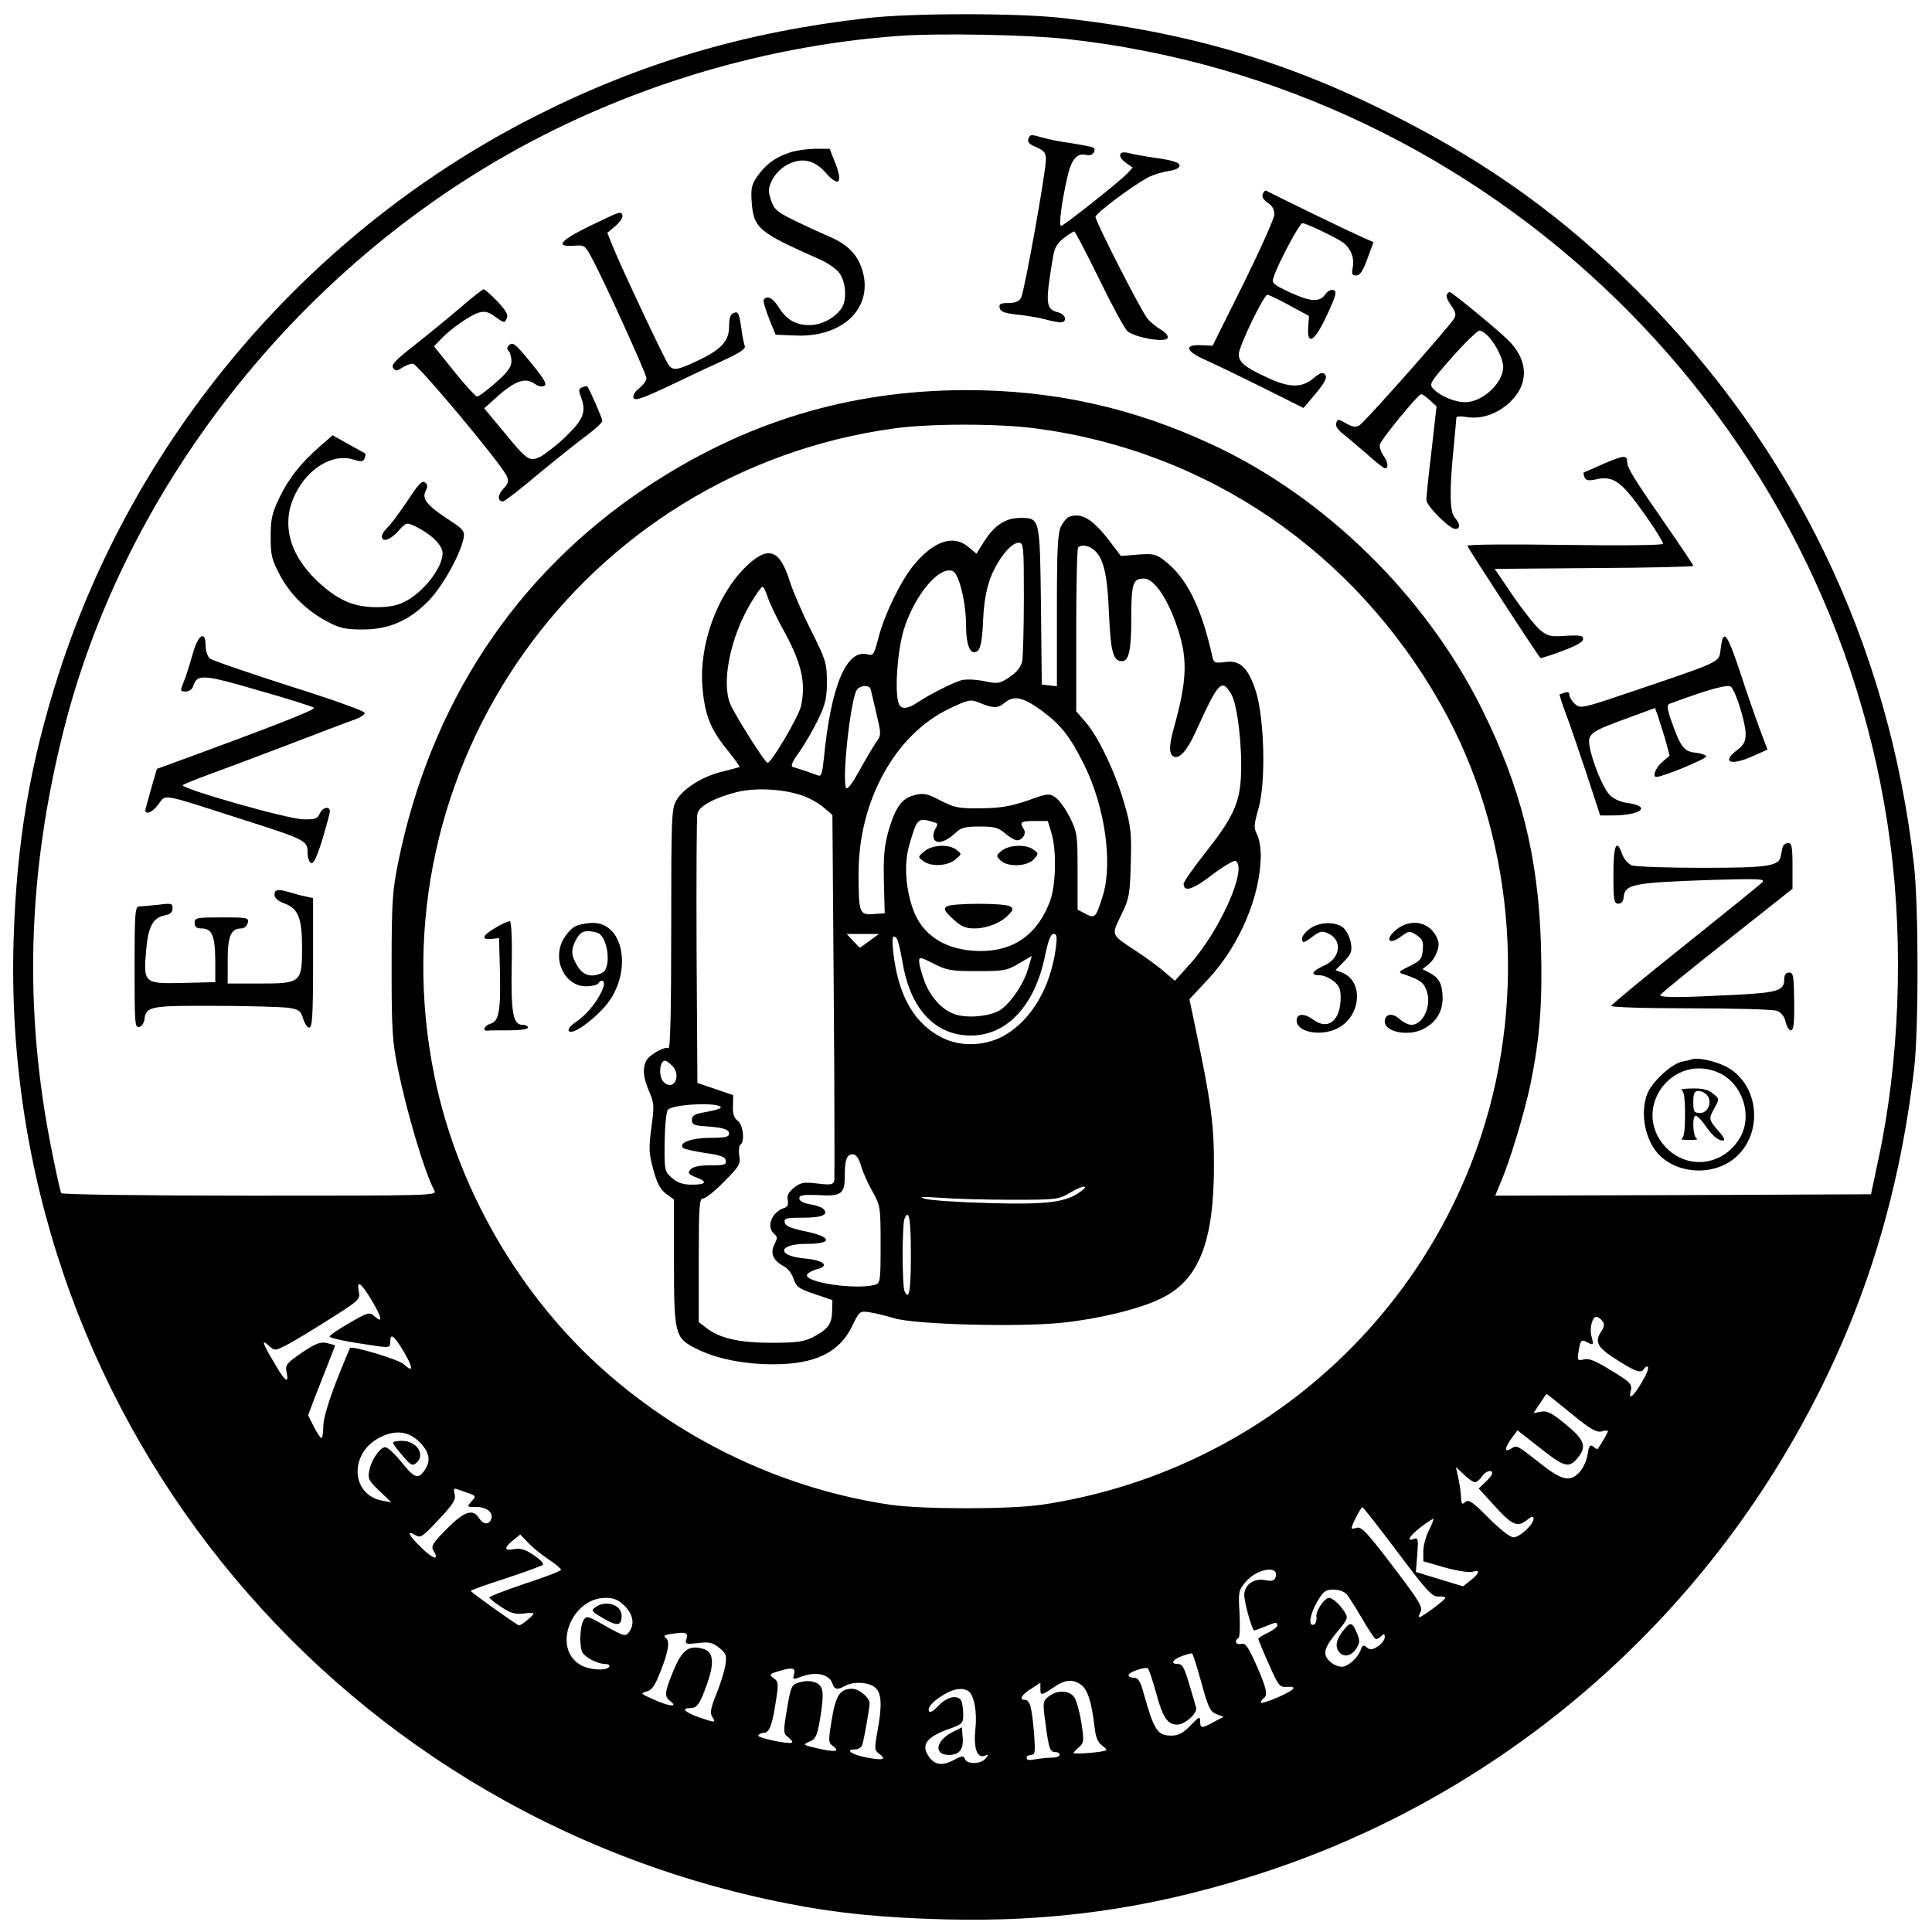 <?xml version="1.0" encoding="UTF-8"?>
<svg xmlns="http://www.w3.org/2000/svg" width="40" height="40" viewBox="0 0 40 40" fill="none">
  <g clip-path="url(#clip0_58_19925)">
    <path d="M17.941 0.376C15.443 0.662 13.304 1.289 11.148 2.373C6.453 4.728 2.826 8.955 1.217 13.946C0.624 15.794 0.345 17.414 0.282 19.45C-0.015 29.107 6.739 37.531 16.293 39.408C17.325 39.613 18.277 39.705 19.572 39.739C21.774 39.796 23.747 39.522 25.869 38.86C30.672 37.372 34.75 34.058 37.226 29.637C38.538 27.299 39.308 24.88 39.633 22.102C39.724 21.287 39.724 18.76 39.627 17.91C39.114 13.347 37.14 9.252 33.895 6.018C32.36 4.489 30.849 3.399 28.87 2.396C26.645 1.266 24.586 0.662 21.979 0.371C21.044 0.268 18.865 0.268 17.941 0.376ZM22.053 0.804C30.866 1.751 37.99 8.698 39.136 17.459C39.416 19.576 39.325 22 38.886 24.019L38.737 24.726L34.847 24.743L30.957 24.755L31.06 24.504C31.254 24.065 31.567 23.026 31.687 22.445C31.881 21.498 31.938 20.768 31.904 19.564C31.847 17.722 31.488 16.296 30.666 14.648C29.503 12.32 27.421 10.284 25.099 9.206C23.445 8.436 21.808 8.077 20 8.077C17.559 8.082 15.397 8.744 13.355 10.107C10.669 11.904 8.912 14.568 8.244 17.853C8.125 18.441 8.108 18.669 8.108 19.992C8.108 21.321 8.119 21.544 8.239 22.131C8.427 23.049 8.786 24.259 8.992 24.646C9.054 24.755 8.98 24.755 5.176 24.755C3.043 24.755 1.286 24.732 1.269 24.703C1.252 24.681 1.16 24.276 1.069 23.808C0.487 20.905 0.567 18.087 1.32 15.11C2.512 10.392 5.746 6.08 10.03 3.479C12.614 1.911 15.637 0.953 18.643 0.741C19.453 0.684 21.261 0.719 22.053 0.804ZM21.438 8.869C24.991 9.337 28.031 11.408 29.828 14.579C31.328 17.226 31.636 20.574 30.661 23.528C29.32 27.578 25.807 30.521 21.569 31.154C20.907 31.251 19.093 31.251 18.431 31.154C16.27 30.835 14.194 29.865 12.534 28.399C10.765 26.842 9.471 24.612 8.997 22.291C7.685 15.919 12.06 9.754 18.517 8.869C19.264 8.767 20.662 8.767 21.438 8.869ZM7.703 26.934C7.914 27.293 7.931 27.413 7.748 27.247C7.651 27.162 7.617 27.168 7.235 27.39C7.007 27.521 6.824 27.647 6.824 27.669C6.824 27.709 7.235 27.789 7.811 27.869C8.056 27.903 8.079 27.898 8.079 27.784C8.079 27.59 8.153 27.641 8.359 27.983C8.558 28.325 8.564 28.434 8.359 28.245C8.262 28.148 7.292 27.858 7.246 27.909C7.241 27.915 7.109 28.228 6.961 28.605C6.796 29.033 6.693 29.381 6.693 29.529C6.693 29.666 6.676 29.774 6.653 29.774C6.636 29.774 6.562 29.666 6.499 29.54L6.379 29.301L6.51 28.953C6.585 28.765 6.71 28.439 6.79 28.24C6.87 28.034 6.938 27.863 6.938 27.858C6.938 27.852 6.864 27.829 6.767 27.806C6.63 27.778 6.539 27.812 6.248 28.006C5.929 28.228 5.9 28.263 5.934 28.411C5.986 28.668 5.9 28.605 5.672 28.206C5.427 27.795 5.404 27.715 5.569 27.863C5.678 27.966 5.695 27.966 5.889 27.869C6.003 27.818 6.402 27.578 6.779 27.339C7.434 26.928 7.463 26.899 7.429 26.745C7.377 26.483 7.474 26.551 7.703 26.934ZM33.17 27.344C33.227 27.413 33.222 27.458 33.148 27.572C33.016 27.772 33.073 27.892 33.398 28.103C33.832 28.388 33.974 28.445 34.032 28.348C34.06 28.302 34.1 28.28 34.117 28.302C34.14 28.325 34.089 28.456 34.003 28.599C33.832 28.896 33.712 29.004 33.758 28.822C33.803 28.656 33.769 28.622 33.324 28.354C33.039 28.177 32.897 28.12 32.8 28.143C32.651 28.183 32.645 28.166 32.697 27.903C32.725 27.749 32.748 27.732 32.84 27.778C32.988 27.863 32.999 27.852 32.953 27.675C32.902 27.51 32.965 27.264 33.05 27.264C33.079 27.264 33.136 27.299 33.17 27.344ZM32.532 29.267C32.919 29.586 33.05 29.66 33.159 29.637C33.227 29.614 33.29 29.614 33.29 29.631C33.29 29.66 33.159 29.888 33.079 29.997C33.073 30.008 33.028 29.991 32.988 29.951C32.919 29.9 32.897 29.928 32.868 30.122C32.845 30.253 32.771 30.413 32.685 30.498C32.503 30.681 32.337 30.647 31.927 30.327C31.391 29.905 31.408 29.917 31.288 29.991C31.14 30.082 31.145 29.985 31.299 29.774L31.419 29.614L31.841 29.945C32.377 30.373 32.474 30.401 32.645 30.208C32.862 29.957 32.817 29.82 32.423 29.495C32.132 29.255 32.035 29.204 31.91 29.227L31.75 29.255L31.881 29.061C31.95 28.953 32.012 28.861 32.024 28.861C32.029 28.861 32.258 29.044 32.532 29.267ZM8.684 29.854C8.895 30.065 8.929 30.247 8.786 30.447C8.655 30.635 8.575 30.601 8.301 30.259C8.165 30.088 8.016 29.957 7.971 29.962C7.857 29.98 7.685 30.23 7.646 30.447C7.611 30.613 7.634 30.658 7.857 30.869L8.102 31.103L7.908 31.069C7.263 30.943 7.229 30.093 7.851 29.768C8.17 29.597 8.455 29.626 8.684 29.854ZM30.541 30.687C30.575 30.687 30.638 30.635 30.678 30.573C30.752 30.459 30.895 30.413 30.895 30.504C30.895 30.533 30.832 30.613 30.752 30.687L30.615 30.818L30.906 31.137C31.299 31.576 31.413 31.628 31.602 31.48C31.716 31.388 31.75 31.383 31.75 31.445C31.75 31.565 31.465 31.828 31.334 31.828C31.265 31.828 31.054 31.662 30.82 31.428C30.507 31.109 30.41 31.04 30.347 31.092C30.261 31.16 30.256 31.16 30.244 30.926C30.238 30.841 30.21 30.681 30.187 30.573L30.142 30.373L30.307 30.527C30.398 30.618 30.501 30.687 30.541 30.687ZM9.699 30.915C9.859 30.972 9.859 30.978 9.762 31.086C9.659 31.2 9.665 31.2 9.859 31.2C10.081 31.2 10.224 31.32 10.167 31.457C10.121 31.576 10.001 31.565 9.916 31.428C9.79 31.229 9.608 31.291 9.248 31.656C8.952 31.953 8.918 32.016 8.975 32.107C9.106 32.318 8.969 32.284 8.724 32.044C8.461 31.788 8.404 31.668 8.598 31.782C8.706 31.85 8.746 31.822 9.083 31.462C9.38 31.143 9.442 31.052 9.414 30.938C9.385 30.835 9.397 30.806 9.454 30.829C9.499 30.841 9.608 30.881 9.699 30.915ZM28.932 32.13C29.526 32.923 29.645 33.054 29.771 33.054C29.856 33.048 29.925 33.065 29.925 33.082C29.925 33.122 29.44 33.482 29.389 33.482C29.366 33.482 29.377 33.43 29.412 33.373C29.457 33.276 29.389 33.157 28.949 32.575C28.294 31.708 28.185 31.594 28.077 31.634C28.025 31.651 27.985 31.656 27.985 31.634C27.985 31.571 28.179 31.2 28.208 31.206C28.225 31.206 28.55 31.622 28.932 32.13ZM29.583 31.685C29.52 31.81 29.468 32.004 29.468 32.118V32.324L29.919 32.455C30.17 32.523 30.421 32.563 30.489 32.541C30.655 32.489 30.632 32.575 30.444 32.723L30.29 32.843L29.799 32.694L29.314 32.546L29.343 32.187C29.366 31.867 29.36 31.828 29.275 31.862C29.103 31.924 29.183 31.799 29.423 31.611C29.554 31.514 29.668 31.44 29.68 31.445C29.685 31.457 29.645 31.565 29.583 31.685ZM11.347 32.278C11.496 32.375 11.615 32.478 11.615 32.501C11.615 32.523 11.285 32.655 10.874 32.786C10.469 32.923 10.132 33.054 10.132 33.071C10.132 33.094 10.241 33.185 10.378 33.271C10.566 33.396 10.663 33.425 10.834 33.407C10.948 33.39 11.045 33.39 11.045 33.407C11.045 33.447 10.8 33.647 10.748 33.653C10.714 33.653 9.853 33.042 9.745 32.94C9.733 32.928 10.053 32.814 10.457 32.683C10.857 32.552 11.21 32.421 11.239 32.398C11.262 32.369 11.182 32.284 11.051 32.198C10.874 32.078 10.777 32.05 10.646 32.073C10.435 32.118 10.429 32.044 10.623 31.89L10.771 31.77L10.925 31.93C11.005 32.021 11.193 32.175 11.347 32.278ZM26.405 32.666C26.383 32.729 26.326 32.74 26.2 32.717C25.961 32.666 25.761 32.809 25.761 33.025C25.761 33.162 25.904 33.693 25.961 33.755C25.966 33.761 26.063 33.727 26.177 33.681C26.423 33.579 26.445 33.579 26.445 33.653C26.445 33.687 26.354 33.755 26.246 33.807C26.137 33.858 26.046 33.915 26.052 33.932C26.052 33.949 26.149 34.183 26.269 34.451C26.463 34.896 26.497 34.936 26.634 34.925C26.879 34.908 26.816 34.982 26.445 35.147C26.257 35.227 26.103 35.273 26.103 35.25C26.103 35.221 26.132 35.181 26.16 35.164C26.257 35.102 26.223 34.953 26.012 34.474C25.841 34.092 25.79 34.012 25.698 34.035C25.59 34.063 25.544 33.972 25.641 33.915C25.67 33.898 25.675 33.67 25.664 33.407C25.636 32.957 25.641 32.928 25.79 32.752C26.029 32.466 26.508 32.398 26.405 32.666ZM27.883 33.008C27.928 33.065 28.077 33.299 28.208 33.522C28.339 33.75 28.465 33.938 28.487 33.938C28.516 33.938 28.562 33.909 28.602 33.87C28.653 33.818 28.67 33.824 28.67 33.898C28.67 33.949 28.607 34.035 28.527 34.086C28.413 34.16 28.368 34.166 28.299 34.109C28.231 34.052 28.208 34.058 28.179 34.143C28.111 34.331 27.911 34.508 27.774 34.508C27.7 34.508 27.592 34.457 27.523 34.389C27.375 34.24 27.415 34.109 27.706 33.761C27.911 33.51 27.917 33.493 27.831 33.362C27.729 33.208 27.586 33.082 27.518 33.082C27.421 33.082 27.244 33.345 27.255 33.47C27.267 33.55 27.238 33.624 27.204 33.636C27.079 33.681 27.119 33.425 27.273 33.157C27.398 32.946 27.444 32.911 27.609 32.911C27.717 32.911 27.831 32.951 27.883 33.008ZM12.933 33.248C13.11 33.43 13.144 33.624 13.024 33.79C12.95 33.887 12.927 33.881 12.545 33.67C12.169 33.453 12.14 33.447 12.083 33.544C12.009 33.658 11.992 34.041 12.049 34.195C12.095 34.303 12.363 34.451 12.528 34.451C12.597 34.451 12.631 34.474 12.614 34.508C12.557 34.6 12.191 34.577 12.015 34.468C11.427 34.126 11.826 33.082 12.539 33.082C12.711 33.082 12.802 33.122 12.933 33.248ZM14.211 33.938C14.177 34.035 14.199 34.046 14.45 34.018C14.678 33.989 14.752 34.006 14.889 34.115C15.026 34.223 15.049 34.269 15.021 34.457C15.004 34.571 14.924 34.845 14.838 35.056C14.713 35.364 14.695 35.467 14.747 35.546C14.827 35.672 14.81 35.672 14.462 35.552C14.177 35.45 14.097 35.364 14.29 35.364C14.433 35.364 14.49 35.284 14.644 34.85C14.798 34.406 14.77 34.189 14.541 34.132C14.256 34.058 14.119 34.166 13.943 34.588C13.754 35.05 13.749 35.124 13.886 35.227C14.045 35.352 13.846 35.33 13.521 35.181C13.264 35.067 13.252 35.056 13.384 35.022C13.498 34.993 13.56 34.902 13.68 34.594C13.851 34.155 13.874 33.967 13.771 33.898C13.726 33.87 13.783 33.841 13.925 33.824C14.205 33.784 14.251 33.801 14.211 33.938ZM24.871 34.828C25.014 35.352 25.054 35.438 25.185 35.489L25.333 35.546L25.134 35.649C24.877 35.792 24.848 35.786 24.848 35.638C24.848 35.529 24.826 35.541 24.649 35.723C24.495 35.883 24.398 35.934 24.255 35.934C23.964 35.934 23.896 35.832 23.679 35.062C23.611 34.805 23.565 34.736 23.479 34.736C23.417 34.736 23.365 34.714 23.365 34.685C23.365 34.617 23.719 34.497 23.77 34.548C23.793 34.577 23.867 34.799 23.936 35.05C24.073 35.558 24.17 35.706 24.375 35.706C24.535 35.706 24.803 35.461 24.763 35.352C24.751 35.313 24.689 35.09 24.62 34.862C24.523 34.531 24.478 34.451 24.392 34.451C24.152 34.451 24.358 34.292 24.677 34.229C24.694 34.229 24.78 34.497 24.871 34.828ZM16.435 34.679C16.407 34.776 16.418 34.776 16.64 34.697C16.92 34.605 17.177 34.674 17.234 34.856C17.274 34.982 17.336 34.993 17.502 34.902C17.679 34.805 17.998 34.828 18.123 34.942C18.255 35.056 18.266 35.318 18.163 35.866C18.101 36.202 18.106 36.242 18.203 36.311C18.369 36.431 18.283 36.453 17.93 36.385C17.616 36.322 17.485 36.219 17.713 36.219C17.776 36.219 17.838 36.174 17.855 36.117C17.895 35.98 18.004 35.358 18.004 35.267C18.004 35.147 17.787 34.965 17.644 34.965C17.393 34.965 17.308 35.09 17.222 35.592C17.148 36.037 17.148 36.077 17.239 36.145C17.405 36.265 17.297 36.282 16.943 36.202C16.623 36.128 16.612 36.123 16.755 36.06C16.886 36.008 16.914 35.946 16.971 35.632C17.068 35.056 17.057 34.913 16.892 34.839C16.8 34.799 16.692 34.794 16.566 34.828C16.384 34.879 16.378 34.891 16.293 35.387C16.213 35.866 16.218 35.894 16.321 35.968C16.378 36.014 16.412 36.06 16.401 36.077C16.35 36.123 15.665 35.98 15.699 35.929C15.716 35.9 15.768 35.877 15.808 35.877C15.928 35.877 15.985 35.729 16.059 35.25C16.122 34.868 16.116 34.816 16.03 34.754C15.91 34.668 15.922 34.657 16.178 34.583C16.418 34.514 16.481 34.537 16.435 34.679ZM22.379 34.879C22.515 34.976 22.595 35.216 22.658 35.723C22.681 35.963 22.727 36.071 22.812 36.134C22.875 36.179 22.921 36.225 22.903 36.237C22.863 36.276 22.225 36.328 22.225 36.294C22.225 36.282 22.276 36.225 22.339 36.174C22.441 36.083 22.447 36.048 22.39 35.678C22.356 35.455 22.293 35.221 22.247 35.147C22.145 34.993 21.888 34.982 21.711 35.124C21.586 35.227 21.586 35.244 21.648 35.7C21.717 36.219 21.74 36.276 21.86 36.276C21.905 36.276 21.939 36.299 21.939 36.334C21.939 36.362 21.865 36.391 21.774 36.391C21.683 36.391 21.529 36.408 21.432 36.425C21.318 36.448 21.255 36.442 21.255 36.396C21.255 36.362 21.295 36.334 21.346 36.334C21.432 36.334 21.438 36.276 21.409 35.889C21.363 35.341 21.323 35.193 21.215 35.193C21.09 35.193 21.152 35.084 21.358 34.959L21.54 34.839V34.959C21.54 35.113 21.557 35.107 21.814 34.936C22.053 34.771 22.207 34.759 22.379 34.879ZM20.046 35.01C20.166 35.09 20.234 35.432 20.194 35.797C20.154 36.197 20.228 36.408 20.388 36.351C20.474 36.316 20.474 36.322 20.405 36.408C20.308 36.528 20.023 36.533 19.977 36.419C19.949 36.345 19.92 36.345 19.743 36.442C19.504 36.567 19.344 36.545 19.219 36.351C19.07 36.128 19.19 35.968 19.595 35.815C19.926 35.7 19.943 35.683 19.943 35.501C19.943 35.398 19.926 35.278 19.909 35.227C19.852 35.079 19.607 35.119 19.435 35.313C19.344 35.41 19.259 35.467 19.236 35.432C19.19 35.358 19.31 35.221 19.544 35.084C19.755 34.959 19.92 34.936 20.046 35.01Z" fill="black"></path>
    <path d="M21.289 2.88C21.266 2.937 21.317 2.994 21.454 3.046C21.62 3.12 21.654 3.16 21.654 3.308C21.654 3.565 21.209 6.035 21.141 6.166C21.095 6.24 21.021 6.274 20.878 6.274C20.719 6.274 20.679 6.291 20.696 6.371C20.707 6.451 20.793 6.485 21.067 6.514C21.261 6.537 21.517 6.576 21.637 6.611C21.757 6.645 21.899 6.673 21.956 6.673C22.105 6.673 22.07 6.508 21.911 6.468C21.648 6.4 21.637 6.297 21.802 5.316C21.831 5.133 21.888 5.036 22.025 4.928C22.122 4.854 22.224 4.791 22.241 4.791C22.259 4.791 22.492 5.236 22.755 5.772C23.017 6.314 23.28 6.799 23.342 6.856C23.491 6.987 24.112 7.096 24.169 7.004C24.198 6.959 24.147 6.896 24.038 6.827C23.941 6.77 23.816 6.668 23.759 6.599C23.628 6.445 22.681 4.586 22.681 4.489C22.686 4.415 23.439 3.85 23.77 3.673C23.879 3.616 24.067 3.559 24.192 3.542C24.341 3.519 24.42 3.479 24.42 3.428C24.42 3.365 24.295 3.325 23.964 3.274C23.713 3.24 23.439 3.188 23.354 3.166C23.154 3.114 23.131 3.251 23.325 3.382L23.451 3.468L23.337 3.593C23.2 3.742 22.025 4.677 21.968 4.677C21.916 4.677 21.979 4.198 22.093 3.69C22.179 3.291 22.299 3.154 22.51 3.211C22.618 3.24 22.715 3.109 22.629 3.052C22.601 3.04 22.401 3 22.19 2.966C21.974 2.937 21.705 2.886 21.597 2.852C21.34 2.778 21.329 2.778 21.289 2.88Z" fill="black"></path>
    <path d="M16.327 3.166C16.03 3.268 15.842 3.417 15.676 3.656C15.562 3.816 15.545 3.907 15.562 4.17C15.602 4.723 15.688 4.803 16.965 5.367C17.137 5.441 17.325 5.573 17.382 5.658C17.513 5.841 17.536 6.2 17.433 6.366C17.302 6.577 17.011 6.731 16.76 6.731C16.469 6.731 16.281 6.616 16.116 6.354C16.002 6.166 15.876 6.109 15.813 6.206C15.796 6.234 15.848 6.405 15.922 6.594L16.058 6.93L16.486 6.947C17.439 6.982 18.061 6.394 17.867 5.641C17.77 5.282 17.564 5.065 17.159 4.894C16.988 4.82 16.663 4.671 16.441 4.563C16.087 4.386 16.024 4.335 15.962 4.141C15.899 3.947 15.905 3.896 15.99 3.719C16.053 3.599 16.178 3.474 16.309 3.405C16.6 3.257 16.857 3.308 17.091 3.571C17.359 3.879 17.456 3.799 17.302 3.4L17.177 3.08H16.863C16.692 3.086 16.446 3.12 16.327 3.166Z" fill="black"></path>
    <path d="M26.143 4.021C26.12 4.072 26.16 4.141 26.246 4.198C26.343 4.261 26.388 4.34 26.383 4.443C26.383 4.523 26.092 5.168 25.744 5.875L25.105 7.158L24.865 7.147C24.506 7.13 24.546 7.272 24.951 7.449C25.128 7.529 25.664 7.786 26.132 8.019L26.987 8.447L27.147 8.259C27.432 7.928 27.495 7.814 27.426 7.746C27.381 7.7 27.312 7.729 27.187 7.837C26.947 8.037 26.685 8.031 26.217 7.808C25.772 7.603 25.647 7.495 25.647 7.335C25.647 7.175 26.166 6.103 26.24 6.103C26.274 6.103 26.485 6.206 26.702 6.325L27.101 6.542L27.084 6.782C27.061 7.175 27.227 7.061 27.478 6.514C27.66 6.12 27.683 6.035 27.609 6.006C27.558 5.989 27.489 6.023 27.438 6.097C27.318 6.263 27.13 6.251 26.691 6.046C26.366 5.892 26.326 5.863 26.366 5.749C26.445 5.481 26.907 4.62 26.964 4.62C27.044 4.62 27.695 4.934 27.82 5.031C27.974 5.156 28.042 5.344 28.008 5.527C27.98 5.675 27.991 5.704 28.077 5.704C28.157 5.704 28.219 5.612 28.311 5.356L28.436 5.014L28.168 4.894C27.968 4.808 26.719 4.204 26.212 3.947C26.189 3.941 26.16 3.97 26.143 4.021Z" fill="black"></path>
    <path d="M12.214 4.677C11.604 4.974 11.479 5.116 11.878 5.088C12.1 5.071 12.112 5.076 12.254 5.344C12.517 5.829 13.384 7.746 13.384 7.831C13.384 7.883 13.315 7.974 13.235 8.037C13.144 8.105 13.098 8.191 13.116 8.236C13.144 8.305 13.292 8.253 13.851 7.991C14.239 7.803 14.752 7.563 15.004 7.449C15.312 7.306 15.443 7.221 15.42 7.164C15.403 7.124 15.369 6.964 15.351 6.81C15.3 6.468 15.283 6.439 15.18 6.485C15.123 6.502 15.095 6.599 15.095 6.759C15.095 7.061 14.935 7.238 14.433 7.472C14.04 7.66 13.943 7.677 13.851 7.569C13.777 7.483 12.853 5.515 12.688 5.105L12.574 4.82L12.745 4.677C12.836 4.597 12.899 4.5 12.887 4.46C12.853 4.369 12.865 4.363 12.214 4.677Z" fill="black"></path>
    <path d="M9.522 6.377C9.277 6.588 8.849 6.936 8.575 7.152C8.176 7.466 8.09 7.557 8.142 7.62C8.193 7.689 8.221 7.683 8.324 7.614C8.393 7.569 8.49 7.529 8.547 7.529C8.644 7.529 10.372 9.594 10.492 9.856C10.537 9.959 10.526 10.01 10.423 10.118C10.298 10.25 10.298 10.381 10.418 10.381C10.446 10.381 10.788 10.118 11.17 9.793C11.558 9.474 12.009 9.115 12.174 8.995C12.334 8.875 12.471 8.744 12.471 8.715C12.471 8.664 12.203 8.048 12.157 7.997C12.151 7.991 12.106 7.997 12.055 8.019C11.986 8.042 11.975 8.082 12.02 8.196C12.146 8.527 12.089 8.675 11.707 9.046C11.507 9.234 11.262 9.423 11.165 9.468C10.948 9.554 10.919 9.537 10.389 8.892L10.024 8.453L10.178 8.316C10.646 7.883 10.862 7.797 11.079 7.951C11.148 8.002 11.227 8.014 11.273 7.985C11.33 7.951 11.256 7.831 10.988 7.506C10.697 7.147 10.623 7.078 10.554 7.135C10.497 7.181 10.486 7.221 10.531 7.267C10.56 7.295 10.589 7.392 10.589 7.478C10.589 7.597 10.509 7.706 10.264 7.923C10.081 8.082 9.91 8.213 9.876 8.208C9.847 8.208 9.63 7.974 9.402 7.689L8.986 7.17L9.117 7.033C9.322 6.81 9.75 6.514 9.927 6.468C10.041 6.439 10.127 6.462 10.246 6.554C10.446 6.696 10.452 6.696 10.497 6.576C10.526 6.514 10.457 6.405 10.292 6.234C10.161 6.097 10.035 5.989 10.012 5.989C9.99 5.989 9.773 6.16 9.522 6.377Z" fill="black"></path>
    <path d="M29.953 6.103C29.936 6.131 29.976 6.234 30.044 6.325C30.136 6.451 30.153 6.514 30.107 6.593C30.016 6.753 28.259 8.738 28.145 8.807C28.071 8.852 28.002 8.841 27.871 8.767C27.717 8.675 27.694 8.67 27.666 8.755C27.643 8.812 27.689 8.886 27.791 8.972C27.883 9.04 28.105 9.234 28.293 9.394C28.476 9.559 28.647 9.696 28.675 9.696C28.755 9.696 28.738 9.565 28.636 9.423C28.59 9.354 28.556 9.257 28.567 9.206C28.584 9.109 29.36 8.162 29.423 8.162C29.445 8.156 29.525 8.213 29.599 8.282L29.742 8.413L29.639 9.326C29.577 9.828 29.531 10.29 29.531 10.347C29.525 10.466 30.01 10.951 30.13 10.951C30.238 10.951 30.233 10.843 30.119 10.717C30.016 10.603 30.005 10.158 30.096 9.269C30.124 8.955 30.153 8.675 30.153 8.647C30.153 8.618 30.25 8.613 30.369 8.635C30.672 8.681 30.98 8.578 31.242 8.345C31.67 7.957 31.653 7.438 31.191 7.01C30.94 6.77 30.056 6.046 30.016 6.046C29.999 6.046 29.97 6.069 29.953 6.103ZM30.82 6.97C30.98 7.147 31.122 7.438 31.122 7.597C31.122 7.928 30.695 8.327 30.335 8.327C30.113 8.327 29.811 8.196 29.674 8.048C29.582 7.951 29.611 7.911 30.067 7.392C30.335 7.09 30.592 6.844 30.632 6.844C30.672 6.844 30.757 6.901 30.82 6.97Z" fill="black"></path>
    <path d="M6.619 9.246C6.225 9.588 5.974 9.907 5.775 10.324C5.626 10.638 5.604 10.763 5.604 11.122C5.604 11.499 5.626 11.59 5.797 11.909C6.008 12.309 6.362 12.657 6.796 12.879C7.029 13.005 7.161 13.033 7.509 13.033C8.05 13.033 8.473 12.851 8.878 12.434C9.157 12.149 9.533 11.476 9.596 11.151C9.625 10.991 9.602 10.963 9.254 10.735C8.832 10.455 8.729 10.324 8.815 10.159C8.86 10.079 8.855 10.033 8.798 9.987C8.741 9.942 8.661 10.022 8.433 10.375C8.267 10.62 8.085 10.866 8.022 10.923C7.959 10.98 7.908 11.06 7.908 11.105C7.908 11.236 8.073 11.185 8.244 10.997C8.41 10.814 8.41 10.809 8.604 10.9C8.929 11.06 9.163 11.288 9.163 11.453C9.163 11.75 8.781 12.246 8.393 12.451C8.227 12.537 8.062 12.571 7.794 12.571C7.32 12.571 6.984 12.423 6.567 12.029C5.98 11.47 5.815 10.826 6.117 10.221C6.385 9.685 6.893 9.383 7.315 9.514C7.48 9.565 7.52 9.56 7.549 9.491C7.566 9.445 7.571 9.4 7.56 9.388C7.549 9.383 7.389 9.291 7.212 9.195L6.887 9.012L6.619 9.246Z" fill="black"></path>
    <path d="M33.205 9.6C32.988 9.696 32.8 9.782 32.788 9.782C32.782 9.788 32.788 9.833 32.805 9.879C32.834 9.947 32.885 9.959 33.045 9.925C33.307 9.862 33.467 9.925 33.695 10.181C33.906 10.415 34.431 11.18 34.431 11.259C34.431 11.288 33.587 11.299 32.406 11.282C31.294 11.265 30.381 11.271 30.381 11.299C30.381 11.334 31.824 13.552 31.893 13.621C31.904 13.632 32.104 13.569 32.343 13.478C32.623 13.376 32.777 13.29 32.777 13.233C32.777 13.159 32.714 13.147 32.417 13.164C32.092 13.187 32.041 13.17 31.881 13.039C31.784 12.953 31.533 12.64 31.322 12.332L30.946 11.778L33.005 11.761C34.134 11.756 35.058 11.733 35.058 11.716C35.058 11.698 34.807 11.322 34.499 10.877C33.826 9.908 33.689 9.685 33.689 9.565C33.689 9.417 33.621 9.423 33.205 9.6Z" fill="black"></path>
    <path d="M4.001 13.501C3.949 13.684 3.875 13.929 3.83 14.049C3.721 14.317 3.721 14.317 3.852 14.317C3.915 14.317 3.984 14.265 4.001 14.203C4.08 13.952 4.2 13.957 5.352 14.294C5.957 14.465 6.476 14.63 6.499 14.653C6.539 14.693 5.678 15.03 3.653 15.771L3.248 15.919L3.145 16.273C3.094 16.467 3.031 16.672 3.02 16.724C2.968 16.889 3.139 16.843 3.282 16.65C3.436 16.439 3.322 16.421 4.885 16.923C6.339 17.385 6.368 17.402 6.368 17.648C6.368 17.756 6.402 17.853 6.442 17.87C6.493 17.887 6.562 17.745 6.676 17.374C6.761 17.089 6.83 16.826 6.83 16.798C6.83 16.684 6.681 16.712 6.624 16.838C6.573 16.952 6.527 16.969 6.282 16.963C5.968 16.963 3.715 16.319 3.784 16.256C3.812 16.233 4.046 16.136 4.314 16.039C4.582 15.942 5.313 15.668 5.94 15.429C6.567 15.189 7.189 14.95 7.326 14.904C7.463 14.859 7.56 14.79 7.548 14.756C7.537 14.716 6.83 14.465 5.974 14.197C5.124 13.923 4.388 13.672 4.343 13.632C4.297 13.592 4.257 13.473 4.257 13.37C4.257 13.05 4.109 13.13 4.001 13.501Z" fill="black"></path>
    <path d="M35.657 13.244C35.646 13.284 35.629 13.393 35.617 13.489C35.594 13.706 35.56 13.718 33.963 14.259C32.748 14.67 32.725 14.682 32.606 14.573C32.543 14.516 32.492 14.431 32.492 14.385C32.492 14.334 32.457 14.317 32.4 14.339C32.349 14.357 32.303 14.374 32.292 14.374C32.281 14.374 32.332 14.545 32.412 14.756C32.497 14.973 32.685 15.537 32.845 16.011L33.13 16.883H33.376C33.963 16.883 34.203 16.701 33.712 16.627C33.541 16.604 33.404 16.541 33.319 16.45C33.182 16.302 32.959 15.754 32.908 15.434C32.868 15.189 32.948 15.138 33.706 14.864L34.265 14.659L34.322 14.813C34.351 14.898 34.419 15.121 34.476 15.303L34.568 15.646L34.414 15.777C34.277 15.896 34.203 16.085 34.294 16.085C34.425 16.085 35.343 15.708 35.326 15.657C35.315 15.629 35.212 15.594 35.098 15.583C34.864 15.56 34.79 15.463 34.596 14.904C34.516 14.676 34.511 14.59 34.562 14.573C35.406 14.259 35.777 14.163 35.84 14.22C35.942 14.322 36.142 14.973 36.142 15.195C36.142 15.355 36.102 15.423 35.971 15.526C35.634 15.777 35.823 15.862 36.273 15.663L36.593 15.52L36.427 15.075C36.336 14.83 36.153 14.305 36.022 13.9C35.794 13.221 35.714 13.073 35.657 13.244Z" fill="black"></path>
    <path d="M36.912 17.522C36.901 17.562 36.883 17.648 36.872 17.711C36.838 17.933 36.638 17.967 35.246 17.967C34.522 17.967 33.861 17.944 33.786 17.916C33.706 17.882 33.621 17.785 33.587 17.688C33.467 17.346 33.404 17.494 33.404 18.11C33.404 18.646 33.416 18.709 33.507 18.709C33.57 18.709 33.609 18.663 33.615 18.583C33.638 18.304 33.798 18.275 35.429 18.218C36.439 18.19 36.558 18.195 36.484 18.27C36.439 18.315 35.72 18.897 34.887 19.564C34.054 20.226 33.37 20.796 33.358 20.825C33.347 20.853 34.026 20.876 34.995 20.876C35.903 20.876 36.712 20.899 36.787 20.927C36.878 20.962 36.946 21.047 36.969 21.156C36.992 21.253 37.038 21.332 37.078 21.332C37.135 21.332 37.152 21.184 37.146 20.734C37.14 20.203 37.129 20.135 37.043 20.135C36.975 20.135 36.941 20.18 36.941 20.272C36.941 20.511 36.815 20.551 35.925 20.597C34.802 20.654 34.374 20.66 34.374 20.602C34.374 20.58 34.99 20.078 35.743 19.485L37.112 18.401V17.927C37.112 17.54 37.095 17.454 37.026 17.454C36.975 17.454 36.929 17.488 36.912 17.522Z" fill="black"></path>
    <path d="M5.683 18.526C5.683 18.589 5.757 18.657 5.883 18.703C6.174 18.806 6.254 19.005 6.254 19.621C6.254 20.346 6.231 20.363 5.369 20.363H4.714V19.884C4.714 19.376 4.782 19.222 4.999 19.222C5.056 19.222 5.113 19.171 5.13 19.108C5.158 19 5.13 18.994 4.594 18.994C4.069 18.994 4.029 19 4.029 19.108C4.029 19.188 4.069 19.222 4.166 19.222C4.388 19.222 4.451 19.365 4.457 19.872V20.334L3.79 20.351C2.98 20.369 2.968 20.357 3.025 19.684C3.065 19.194 3.162 19.005 3.402 18.954C3.521 18.931 3.573 18.891 3.573 18.806C3.573 18.703 3.55 18.697 3.276 18.732C3.111 18.749 2.934 18.766 2.883 18.766C2.797 18.766 2.786 18.903 2.786 20.026C2.786 21.167 2.791 21.281 2.877 21.264C2.934 21.253 2.98 21.184 2.991 21.104C3.025 20.836 3.105 20.819 4.451 20.825C5.147 20.825 5.826 20.848 5.968 20.865C6.191 20.899 6.225 20.927 6.276 21.087C6.305 21.19 6.362 21.275 6.402 21.275C6.465 21.275 6.482 21.024 6.482 19.935V18.595L6.328 18.56C6.236 18.543 6.094 18.503 6.003 18.475C5.757 18.401 5.683 18.412 5.683 18.526Z" fill="black"></path>
    <path d="M35.03 21.931C35.001 21.943 34.904 21.966 34.813 21.983C34.602 22.034 34.214 22.388 34.111 22.633C33.94 23.044 34.066 23.648 34.379 23.939C34.807 24.333 35.537 24.333 35.959 23.939C36.507 23.432 36.41 22.473 35.782 22.108C35.56 21.977 35.155 21.886 35.03 21.931ZM35.611 22.222C36.079 22.451 36.285 23.089 36.033 23.54C35.691 24.145 34.927 24.236 34.471 23.734C33.758 22.941 34.648 21.766 35.611 22.222Z" fill="black"></path>
    <path d="M34.819 22.57C34.864 22.587 34.887 22.747 34.887 23.072C34.887 23.397 34.864 23.557 34.819 23.574C34.779 23.591 34.847 23.602 34.972 23.602C35.098 23.602 35.166 23.591 35.132 23.574C35.047 23.545 35.029 23.1 35.109 23.1C35.138 23.1 35.224 23.186 35.292 23.283C35.446 23.511 35.566 23.614 35.674 23.614C35.725 23.614 35.691 23.54 35.577 23.414C35.372 23.175 35.372 23.163 35.503 22.929C35.6 22.753 35.6 22.753 35.463 22.638C35.366 22.559 35.246 22.53 35.035 22.536C34.876 22.536 34.779 22.553 34.819 22.57ZM35.343 22.673C35.457 22.809 35.366 23.043 35.201 23.043C35.075 23.043 35.058 23.021 35.058 22.815C35.058 22.633 35.081 22.587 35.166 22.587C35.224 22.587 35.303 22.627 35.343 22.673Z" fill="black"></path>
    <path d="M22.122 10.706C22.082 10.723 22.014 10.809 21.968 10.895C21.899 11.031 21.882 11.357 21.882 12.634V14.208L21.728 14.191L21.569 14.174L21.552 12.549C21.529 10.718 21.534 10.723 21.124 10.723C20.827 10.723 20.599 10.866 20.388 11.191L20.217 11.465L20.04 11.317C19.732 11.06 19.316 11.208 18.905 11.716C18.643 12.041 18.312 12.725 18.192 13.187C18.095 13.553 18.084 13.581 17.958 13.547C17.525 13.438 17.205 14.191 17.057 15.703C17.023 16.028 17.006 16.085 16.926 16.051C16.84 16.017 16.606 15.937 16.418 15.88C16.361 15.863 16.401 15.771 16.555 15.56C16.669 15.395 16.846 15.092 16.943 14.887C17.091 14.579 17.12 14.448 17.12 14.111C17.12 13.729 17.097 13.661 16.794 13.056C16.612 12.697 16.418 12.241 16.355 12.047C16.144 11.357 15.893 11.282 15.414 11.761C14.838 12.343 14.479 13.347 14.541 14.197C14.587 14.784 14.701 15.087 15.043 15.509C15.203 15.703 15.323 15.874 15.312 15.88C15.306 15.885 15.152 15.925 14.975 15.971C14.57 16.062 14.159 16.313 14.011 16.558C13.903 16.735 13.897 16.855 13.897 19.239C13.897 20.842 13.88 21.726 13.84 21.703C13.766 21.658 13.458 21.829 13.384 21.954C13.298 22.12 13.315 22.314 13.441 22.599C13.543 22.833 13.549 22.895 13.486 23.346C13.429 23.774 13.435 23.882 13.526 24.213C13.6 24.492 13.669 24.624 13.789 24.715L13.954 24.835V26.107C13.954 27.618 13.971 27.698 14.399 27.915C14.821 28.131 15.397 28.246 16.007 28.246C16.874 28.246 17.371 28.006 17.639 27.464C17.793 27.145 17.798 27.139 17.998 27.168C18.112 27.185 18.346 27.242 18.517 27.293C18.945 27.424 21.107 27.481 22.008 27.384C22.749 27.305 23.576 27.105 24.016 26.894C24.82 26.517 25.134 25.724 25.134 24.116C25.134 23.283 25.071 22.804 24.768 21.367L24.626 20.688L25.014 20.272C25.664 19.576 26.098 18.549 26.103 17.711C26.103 17.551 26.069 17.357 26.023 17.271C25.955 17.14 25.961 17.072 26.058 16.73C26.212 16.188 26.177 14.87 26.001 14.311C25.841 13.821 25.675 13.661 25.362 13.707C25.151 13.735 25.128 13.724 25.099 13.587C24.866 12.549 24.563 11.95 24.096 11.596C23.93 11.471 23.867 11.459 23.559 11.482L23.206 11.511L22.995 11.231C22.624 10.741 22.384 10.598 22.122 10.706ZM21.198 12.372C21.198 12.993 21.181 13.587 21.164 13.689C21.135 13.815 21.055 13.912 20.901 14.02C20.69 14.157 20.656 14.163 20.365 14.1C20.194 14.066 19.994 14.06 19.903 14.083C19.715 14.14 19.241 14.38 19.002 14.539C18.797 14.682 18.654 14.693 18.608 14.568C18.517 14.334 18.58 13.478 18.711 13.039C18.933 12.326 19.441 11.71 19.726 11.824C19.852 11.87 20 12.469 20 12.925C20 13.376 20.097 13.592 20.245 13.473C20.302 13.421 20.337 13.245 20.354 12.845C20.371 12.457 20.422 12.195 20.508 11.961C20.656 11.579 20.93 11.237 21.09 11.237C21.192 11.237 21.198 11.294 21.198 12.372ZM22.635 11.374C22.841 11.528 22.926 11.864 22.96 12.697C22.995 13.501 23.046 13.689 23.229 13.689C23.371 13.689 23.422 13.467 23.422 12.794C23.422 12.075 23.457 11.978 23.685 11.978C23.879 11.978 24.141 12.338 24.341 12.891C24.597 13.604 24.592 14.032 24.301 15.081C24.198 15.452 24.198 15.623 24.312 15.669C24.426 15.709 24.58 15.532 24.746 15.172C25.23 14.106 25.293 14.037 25.493 14.374C25.618 14.585 25.721 15.441 25.693 16.056C25.67 16.627 25.527 16.935 24.934 17.682C24.7 17.979 24.506 18.258 24.506 18.298C24.506 18.481 24.7 18.418 25.099 18.11C25.333 17.933 25.556 17.802 25.584 17.825C25.835 17.979 25.242 19.302 24.614 19.986L24.324 20.306L24.13 20.14C24.027 20.044 23.776 19.861 23.582 19.73C22.977 19.331 23.006 19.382 23.211 18.948C23.383 18.595 23.394 18.515 23.411 17.87C23.428 17.249 23.417 17.112 23.28 16.644C23.097 16.005 22.749 15.269 22.481 14.956L22.282 14.727V13.05C22.282 12.127 22.299 11.351 22.322 11.334C22.379 11.271 22.527 11.288 22.635 11.374ZM15.893 12.36C15.933 12.48 16.059 12.742 16.167 12.948C16.595 13.707 16.692 14.117 16.584 14.619C16.532 14.841 15.979 15.783 15.893 15.794C15.842 15.8 15.22 14.813 15.118 14.573C14.935 14.129 15.118 13.204 15.534 12.503C15.648 12.309 15.762 12.149 15.785 12.149C15.808 12.149 15.859 12.246 15.893 12.36ZM18.027 14.271C18.038 14.311 18.089 14.539 18.146 14.779C18.249 15.212 18.249 15.218 18.129 15.383C18.067 15.475 17.913 15.737 17.787 15.965C17.644 16.222 17.547 16.353 17.519 16.313C17.428 16.171 17.599 14.562 17.73 14.3C17.787 14.186 17.998 14.168 18.027 14.271ZM21.563 14.71C21.974 15.013 22.156 15.252 22.447 15.834C22.875 16.701 23.04 17.853 22.835 18.538C22.692 19 22.669 19.023 22.476 18.92L22.31 18.834V18.041C22.31 17.294 22.305 17.237 22.151 16.924C22.059 16.741 21.922 16.553 21.848 16.507C21.723 16.422 21.683 16.427 21.272 16.576C20.918 16.695 20.719 16.73 20.314 16.735C19.852 16.741 19.766 16.724 19.475 16.576C19.196 16.427 19.122 16.416 18.939 16.461C18.671 16.53 18.546 16.695 18.397 17.197C18.306 17.522 18.289 17.722 18.3 18.253L18.317 18.908L18.084 18.925C17.793 18.948 17.776 18.908 17.776 18.076C17.776 16.587 18.529 15.212 19.646 14.676C20.04 14.488 20.091 14.476 20.251 14.539C20.565 14.67 20.656 14.67 20.799 14.551C20.987 14.391 21.181 14.431 21.563 14.71ZM16.584 16.461C16.726 16.507 16.931 16.615 17.04 16.707L17.234 16.872L17.262 20.602C17.279 22.656 17.279 24.384 17.274 24.435C17.257 24.527 17.211 24.538 16.926 24.504C16.64 24.47 16.578 24.481 16.441 24.589C16.327 24.681 16.287 24.749 16.31 24.846C16.327 24.943 16.304 24.989 16.23 25.012C15.973 25.097 15.859 25.405 16.03 25.548C16.099 25.605 16.099 25.639 16.03 25.77C15.939 25.947 16.013 26.107 16.236 26.221C16.31 26.255 16.395 26.375 16.43 26.477C16.486 26.643 16.538 26.683 16.863 26.791L17.234 26.917L17.228 27.145C17.222 27.413 17.148 27.515 16.84 27.681C16.646 27.778 16.504 27.801 15.979 27.801C15.306 27.801 14.895 27.709 14.616 27.487L14.467 27.373V26.09C14.467 24.949 14.479 24.812 14.559 24.812C14.61 24.812 14.804 24.658 14.992 24.464C15.306 24.15 15.334 24.105 15.306 23.922C15.289 23.819 15.3 23.717 15.329 23.7C15.426 23.637 15.386 23.283 15.272 23.203C15.197 23.146 15.169 23.067 15.175 22.901L15.18 22.673L14.81 22.547L14.439 22.422L14.422 19.695C14.416 18.195 14.422 16.912 14.439 16.844C14.473 16.69 14.798 16.513 15.255 16.399C15.625 16.307 16.178 16.33 16.584 16.461ZM19.361 17.032C19.418 17.049 19.418 17.078 19.367 17.157C19.327 17.22 19.316 17.311 19.333 17.363C19.384 17.488 19.572 17.437 19.778 17.249C19.897 17.134 19.977 17.112 20.28 17.112C20.582 17.112 20.668 17.134 20.81 17.254C20.901 17.334 21.01 17.397 21.055 17.397C21.169 17.397 21.255 17.26 21.198 17.169C21.101 17.02 21.135 16.998 21.42 16.998H21.694L21.774 17.266C21.877 17.614 21.86 18.321 21.745 18.64C21.494 19.336 20.998 19.695 20.291 19.69C19.584 19.684 19.082 19.365 18.894 18.8C18.74 18.338 18.717 17.859 18.831 17.477C18.991 16.929 19.002 16.918 19.361 17.032ZM18.004 19.479C17.895 19.559 17.81 19.621 17.804 19.621C17.798 19.621 17.736 19.559 17.662 19.479L17.53 19.336H17.861H18.198L18.004 19.479ZM21.86 19.627C21.751 20.426 21.38 21.076 20.839 21.412C20.445 21.658 19.903 21.686 19.51 21.486C18.962 21.213 18.637 20.682 18.517 19.884C18.454 19.456 18.466 19.313 18.563 19.427C18.591 19.456 18.643 19.673 18.683 19.907C18.825 20.802 19.276 21.35 19.932 21.43C20.753 21.526 21.398 20.91 21.631 19.815C21.7 19.479 21.751 19.336 21.814 19.336C21.882 19.336 21.888 19.393 21.86 19.627ZM20.228 20.106C20.782 20.106 20.85 20.095 21.095 19.947L21.363 19.793L21.284 20.061C21.192 20.369 20.953 20.728 20.736 20.893C20.565 21.019 20.16 21.082 19.858 21.024C19.567 20.968 19.287 20.694 19.145 20.329C19.082 20.157 19.03 19.969 19.03 19.907C19.03 19.804 19.048 19.81 19.333 19.952C19.601 20.089 19.686 20.106 20.228 20.106ZM13.908 22.057C14.114 22.245 13.965 22.593 13.754 22.416C13.629 22.314 13.646 21.96 13.771 21.96C13.789 21.96 13.851 22 13.908 22.057ZM14.924 22.93C14.924 22.952 14.787 22.992 14.627 23.021C14.382 23.061 14.325 23.095 14.325 23.186C14.325 23.283 14.37 23.3 14.581 23.317C14.964 23.34 15.095 23.38 15.095 23.471C15.095 23.54 15.009 23.557 14.707 23.557C14.325 23.557 14.04 23.66 14.142 23.768C14.171 23.791 14.376 23.837 14.599 23.871C14.918 23.916 15.015 23.951 15.026 24.025C15.043 24.116 14.998 24.127 14.707 24.127C14.473 24.127 14.348 24.156 14.296 24.213C14.233 24.287 14.251 24.31 14.405 24.373C14.656 24.464 14.627 24.527 14.331 24.527C14.142 24.527 14.034 24.492 13.914 24.39C13.76 24.253 13.754 24.241 13.76 23.643C13.766 23.306 13.794 23.009 13.829 22.975C13.948 22.855 14.924 22.816 14.924 22.93ZM17.827 24.139C17.867 24.276 17.975 24.515 18.067 24.675C18.226 24.96 18.232 24.989 18.232 25.77C18.232 26.546 18.226 26.569 18.106 26.603C17.707 26.706 16.652 26.552 16.709 26.392C16.72 26.358 16.812 26.306 16.914 26.278C17.188 26.209 17.051 26.09 16.658 26.055C16.076 26.004 16.099 25.753 16.692 25.753C17.262 25.753 17.234 25.605 16.635 25.485C16.367 25.428 16.258 25.382 16.247 25.308C16.23 25.223 16.276 25.211 16.629 25.211C17.023 25.211 17.165 25.148 17.046 25.029C17.011 24.994 16.886 24.949 16.766 24.932C16.629 24.909 16.549 24.863 16.549 24.812C16.549 24.743 16.623 24.732 16.937 24.743C17.416 24.772 17.49 24.721 17.49 24.356C17.49 24.013 17.53 23.899 17.656 23.899C17.724 23.899 17.781 23.979 17.827 24.139ZM22.367 24.675C22.071 24.892 21.677 24.943 20.485 24.909C19.858 24.892 19.253 24.852 19.145 24.818C19.002 24.778 19.093 24.772 19.487 24.8C19.783 24.823 20.451 24.84 20.97 24.84C21.888 24.84 21.917 24.835 22.168 24.686C22.43 24.532 22.573 24.527 22.367 24.675ZM18.859 25.981C18.859 26.734 18.819 26.962 18.722 26.717C18.705 26.666 18.688 26.335 18.688 25.981C18.688 25.628 18.705 25.297 18.722 25.245C18.819 25 18.859 25.228 18.859 25.981Z" fill="black"></path>
    <path d="M19.139 17.625C19.002 17.739 19.002 17.739 19.11 17.824C19.27 17.95 19.618 17.933 19.778 17.796C19.915 17.682 19.915 17.682 19.806 17.596C19.646 17.471 19.299 17.488 19.139 17.625Z" fill="black"></path>
    <path d="M20.741 17.613C20.622 17.71 20.622 17.722 20.713 17.813C20.855 17.956 21.266 17.944 21.403 17.79C21.506 17.676 21.506 17.67 21.397 17.59C21.243 17.476 20.895 17.488 20.741 17.613Z" fill="black"></path>
    <path d="M19.601 18.766C19.532 18.817 19.549 18.857 19.726 19.023C19.897 19.182 19.989 19.222 20.177 19.222C20.439 19.222 20.736 19.102 20.89 18.931C20.981 18.834 20.981 18.806 20.913 18.766C20.799 18.692 19.709 18.697 19.601 18.766Z" fill="black"></path>
    <path d="M10.264 19.205C9.984 19.365 9.95 19.462 10.178 19.439L10.332 19.422L10.349 20.049C10.372 20.922 10.332 21.15 10.155 21.195C10.03 21.23 9.978 21.349 10.092 21.338C10.115 21.332 10.315 21.332 10.532 21.332C10.76 21.332 10.931 21.31 10.931 21.275C10.931 21.241 10.88 21.218 10.817 21.218C10.623 21.218 10.577 20.973 10.594 19.998C10.606 19.467 10.589 19.079 10.555 19.074C10.526 19.068 10.395 19.125 10.264 19.205Z" fill="black"></path>
    <path d="M11.906 19.182C11.832 19.216 11.724 19.342 11.661 19.45C11.427 19.878 11.695 20.42 12.134 20.42C12.254 20.42 12.368 20.391 12.385 20.363C12.454 20.255 12.534 20.306 12.494 20.431C12.419 20.665 12.18 20.979 11.952 21.139C11.798 21.241 11.746 21.315 11.781 21.35C11.855 21.424 12.237 21.161 12.522 20.842C13.098 20.186 12.944 19.108 12.277 19.108C12.146 19.108 11.98 19.142 11.906 19.182ZM12.397 19.325C12.596 19.45 12.653 20.038 12.477 20.135C12.26 20.249 12.077 20.203 11.957 20.003C11.821 19.781 11.815 19.667 11.929 19.45C11.998 19.325 12.06 19.279 12.174 19.279C12.26 19.279 12.357 19.302 12.397 19.325Z" fill="black"></path>
    <path d="M27.119 19.228C27.027 19.291 26.959 19.382 26.959 19.428C26.959 19.536 26.993 19.53 27.187 19.382C27.33 19.279 27.381 19.268 27.495 19.325C27.803 19.462 27.757 19.838 27.415 19.992C27.158 20.106 27.119 20.192 27.324 20.192C27.398 20.192 27.523 20.243 27.609 20.312C27.723 20.403 27.757 20.477 27.757 20.648C27.757 21.133 27.495 21.344 27.181 21.105C26.999 20.973 26.845 20.985 26.845 21.127C26.845 21.367 27.33 21.464 27.677 21.298C28.179 21.059 28.248 20.312 27.78 20.135L27.649 20.084L27.826 19.907C27.974 19.753 27.997 19.701 27.968 19.519C27.946 19.405 27.877 19.262 27.809 19.205C27.643 19.074 27.312 19.085 27.119 19.228Z" fill="black"></path>
    <path d="M28.898 19.256C28.664 19.456 28.756 19.576 29.001 19.393C29.172 19.268 29.183 19.268 29.326 19.359C29.451 19.439 29.474 19.496 29.457 19.667C29.44 19.855 29.411 19.89 29.183 20.003C28.966 20.106 28.944 20.129 29.041 20.163C29.389 20.283 29.463 20.329 29.526 20.483C29.657 20.791 29.474 21.218 29.223 21.218C29.155 21.218 29.046 21.161 28.978 21.099C28.83 20.962 28.67 20.99 28.67 21.15C28.67 21.367 29.16 21.464 29.468 21.304C29.736 21.167 29.868 20.95 29.868 20.654C29.862 20.369 29.799 20.249 29.588 20.135L29.451 20.066L29.571 19.969C29.719 19.855 29.822 19.599 29.771 19.467C29.64 19.091 29.218 18.988 28.898 19.256Z" fill="black"></path>
    <path d="M8.136 29.871C8.142 29.899 8.227 30.019 8.336 30.139C8.501 30.333 8.535 30.356 8.615 30.293C8.82 30.122 8.632 29.831 8.319 29.831C8.216 29.831 8.136 29.848 8.136 29.871Z" fill="black"></path>
    <path d="M27.86 33.699C27.689 33.892 27.637 34.047 27.7 34.166C27.786 34.32 27.962 34.309 28.076 34.138C28.156 34.018 28.156 33.967 28.099 33.824C28.008 33.602 27.962 33.579 27.86 33.699Z" fill="black"></path>
    <path d="M12.328 33.276C12.231 33.345 12.243 33.362 12.488 33.504C12.779 33.676 12.87 33.664 12.87 33.453C12.87 33.225 12.545 33.117 12.328 33.276Z" fill="black"></path>
    <path d="M19.721 35.86C19.367 36.043 19.327 36.334 19.646 36.334C19.863 36.334 19.954 36.219 19.931 35.968L19.914 35.763L19.721 35.86Z" fill="black"></path>
  </g>
  <defs>
    <clipPath id="clip0_58_19925">
      <rect width="40" height="40" fill="white"></rect>
    </clipPath>
  </defs>
</svg>
